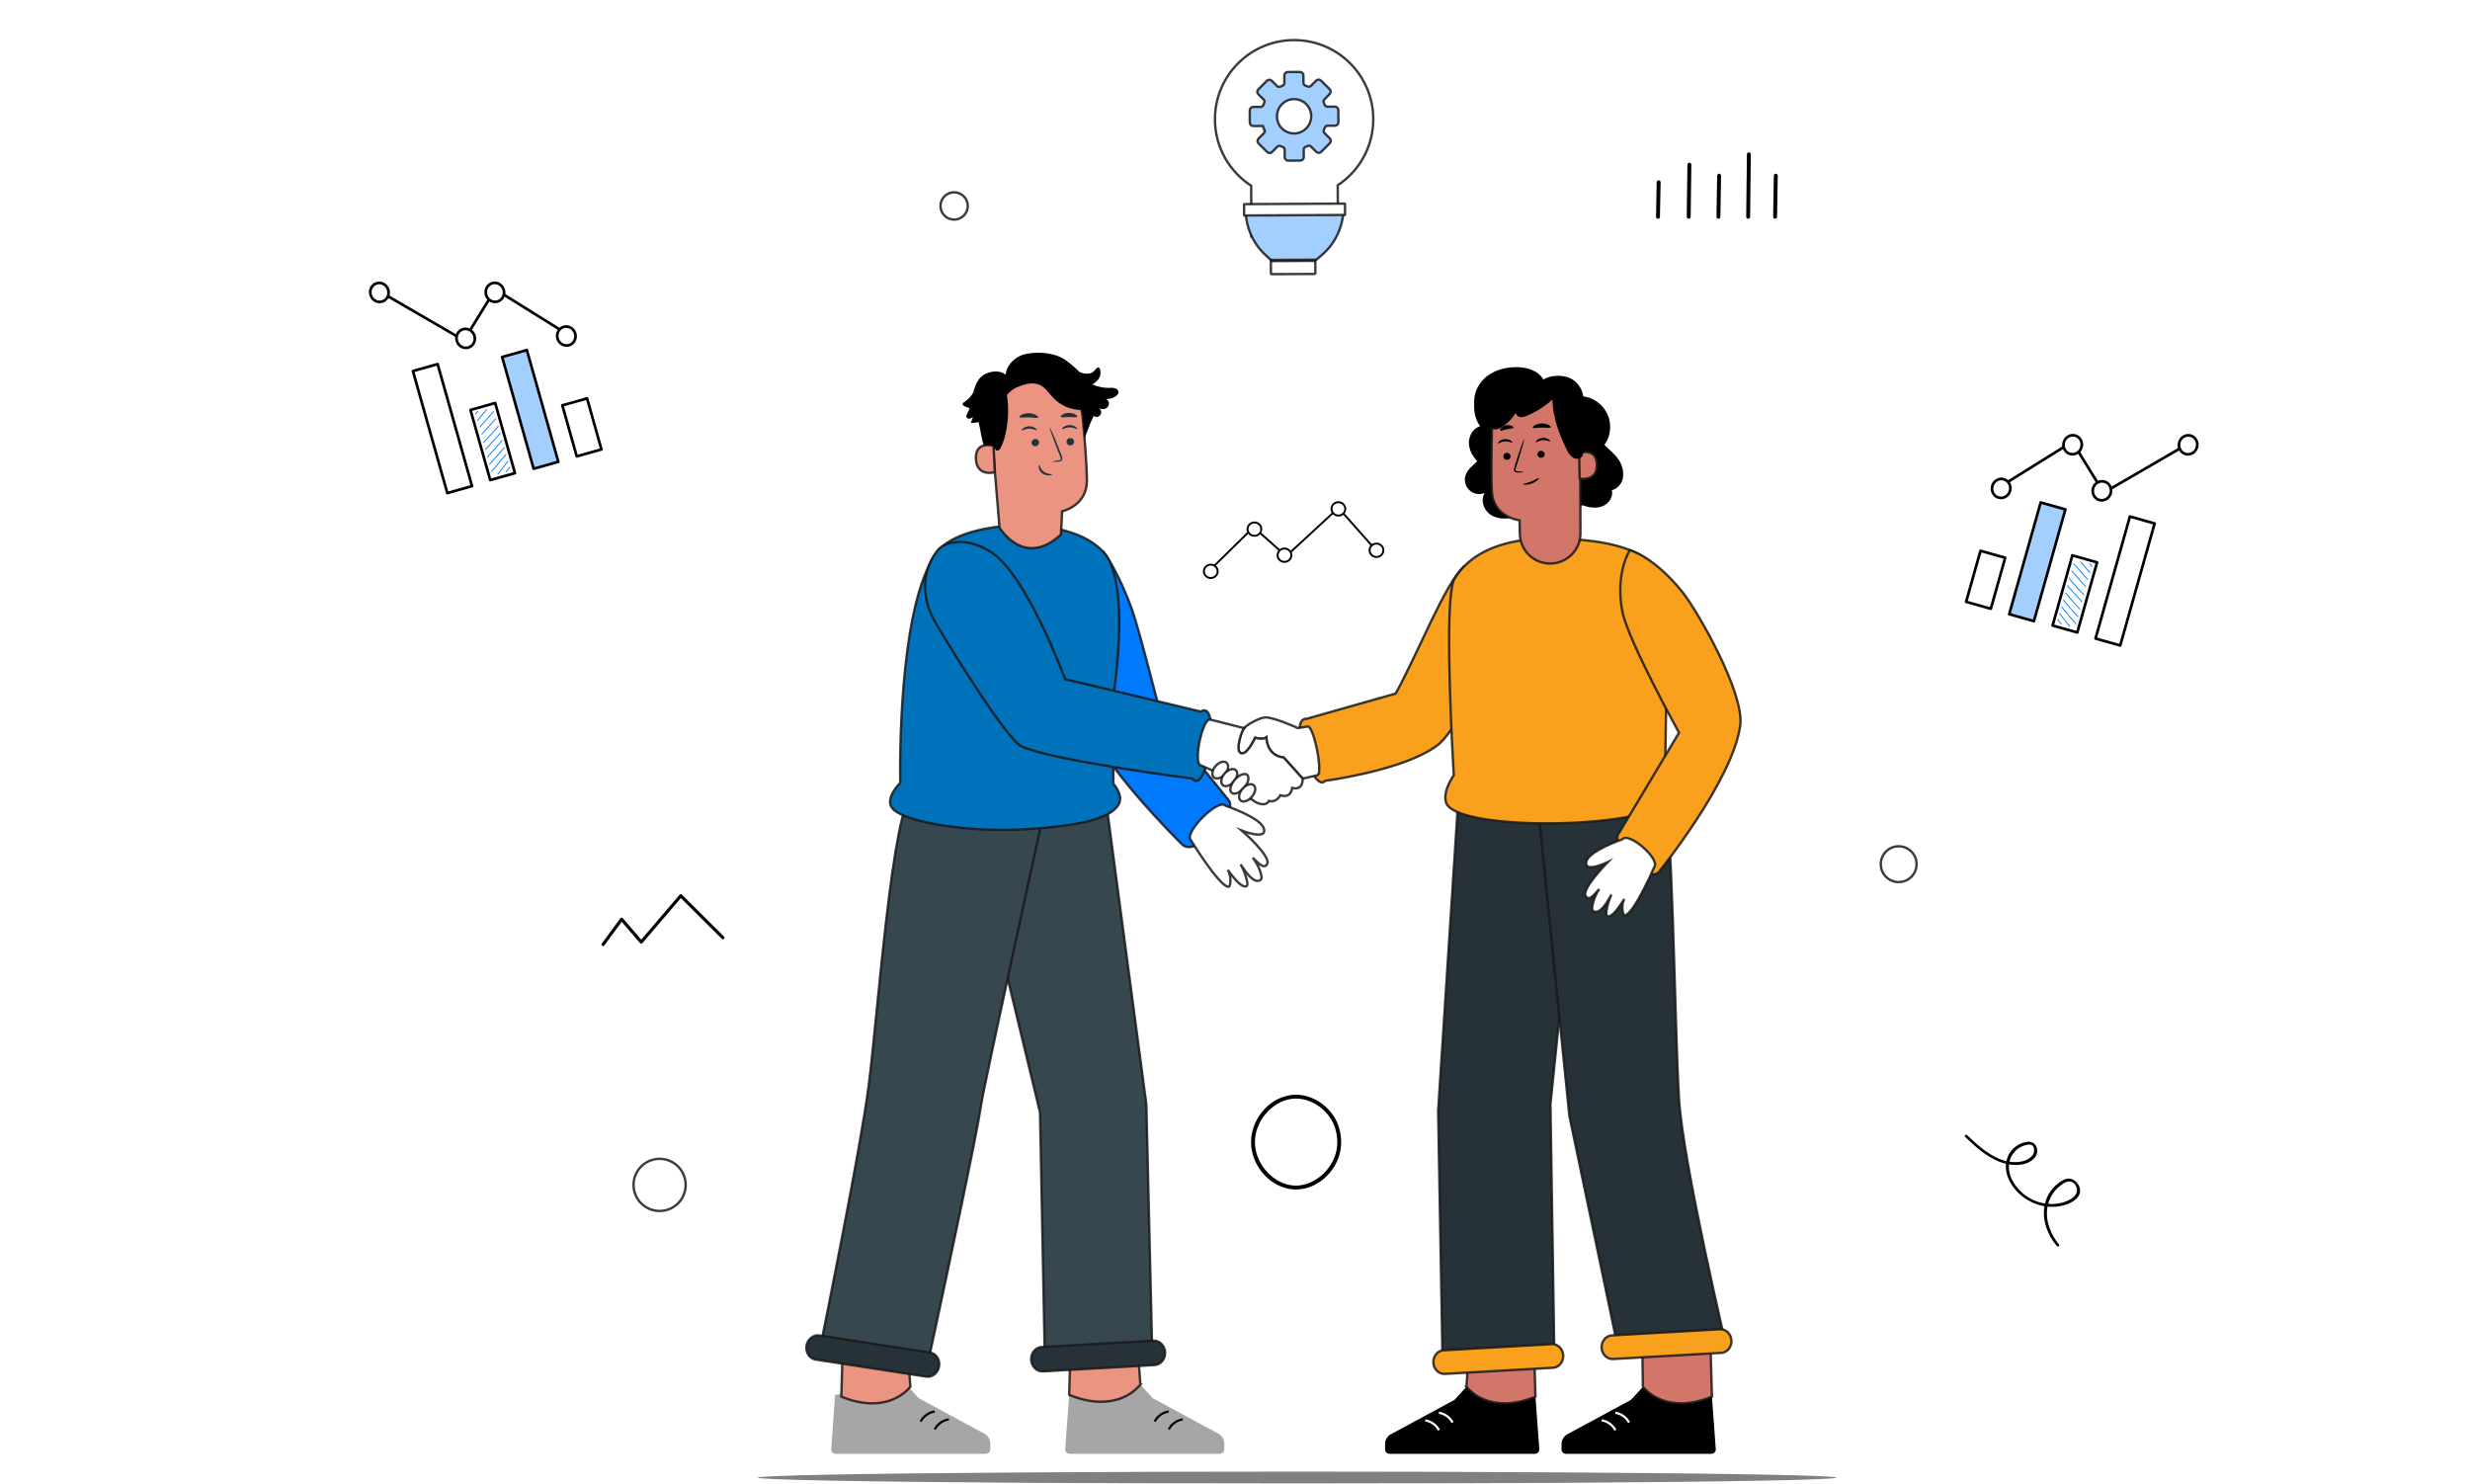 <svg width="616" height="370" viewBox="0 0 616 370" fill="none" xmlns="http://www.w3.org/2000/svg">
<g clip-path="url(#clip0_9_17224)">
<path d="M421.149 54.551H421.143C420.874 54.548 420.658 54.327 420.662 54.057L420.834 41.048C420.837 40.778 421.044 40.569 421.328 40.566C421.597 40.57 421.813 40.791 421.809 41.061L421.637 54.07C421.634 54.337 421.416 54.551 421.149 54.551Z" fill="black"/>
<path d="M428.564 54.551H428.555C428.286 54.547 428.072 54.324 428.076 54.056L428.248 43.794C428.253 43.525 428.488 43.318 428.744 43.315C429.014 43.319 429.227 43.541 429.223 43.81L429.05 54.072C429.046 54.339 428.828 54.551 428.563 54.551H428.564Z" fill="black"/>
<path d="M442.698 54.551H442.689C442.421 54.547 442.206 54.324 442.21 54.056L442.383 43.794C442.387 43.525 442.621 43.318 442.878 43.315C443.148 43.319 443.361 43.541 443.357 43.81L443.185 54.072C443.18 54.339 442.962 54.551 442.697 54.551H442.698Z" fill="black"/>
<path d="M435.982 54.551H435.976C435.707 54.548 435.491 54.328 435.494 54.058L435.666 38.482C435.669 38.215 435.887 38 436.154 38H436.159C436.428 38.003 436.645 38.223 436.642 38.493L436.469 54.069C436.466 54.336 436.248 54.551 435.982 54.551Z" fill="black"/>
<path d="M413.488 54.551H413.478C413.209 54.546 412.995 54.322 413 54.053L413.172 45.441C413.178 45.173 413.41 44.957 413.67 44.964C413.94 44.969 414.153 45.192 414.148 45.461L413.976 54.073C413.97 54.339 413.753 54.551 413.489 54.551H413.488Z" fill="black"/>
<path d="M323.026 273.487C317.488 273.604 312.518 278.918 312.485 284.758C312.452 290.598 317.362 295.975 322.898 296.161C328.434 296.348 333.658 291.311 333.978 285.481C334.066 283.885 333.828 282.27 333.291 280.775C331.66 276.239 327.076 273.402 323.025 273.488L323.026 273.487Z" fill="white"/>
<path d="M323.201 296.651C323.095 296.651 322.989 296.649 322.882 296.646C317.05 296.449 311.965 290.894 312 284.755C312.035 278.617 317.183 273.126 323.016 273.002C327.538 272.907 332.154 276.178 333.748 280.61C334.306 282.164 334.553 283.856 334.463 285.507C334.134 291.525 328.912 296.651 323.201 296.651ZM323.211 273.97C323.153 273.97 323.094 273.97 323.036 273.972C317.799 274.083 313.001 279.224 312.969 284.762C312.938 290.298 317.678 295.501 322.914 295.677C328.148 295.846 333.191 290.98 333.495 285.454C333.578 283.932 333.35 282.371 332.834 280.939C331.395 276.937 327.281 273.97 323.211 273.97Z" fill="black"/>
<path d="M150.393 235.94C150.312 235.94 150.23 235.915 150.16 235.863C149.986 235.734 149.948 235.488 150.077 235.314L154.714 229.017C154.786 228.92 154.896 228.862 155.017 228.857C155.138 228.855 155.252 228.904 155.33 228.994L159.917 234.339L169.479 223.138C169.551 223.055 169.653 223.005 169.762 223C169.873 222.995 169.978 223.037 170.056 223.114L180.564 233.56C180.718 233.713 180.719 233.962 180.567 234.116C180.414 234.27 180.165 234.271 180.011 234.117L169.803 223.97L160.218 235.199C160.143 235.287 160.035 235.337 159.92 235.337C159.805 235.337 159.697 235.287 159.622 235.2L155.058 229.882L150.714 235.781C150.637 235.885 150.518 235.941 150.397 235.941L150.393 235.94Z" fill="black"/>
<path d="M301.963 142.191C302.026 142.192 302.089 142.169 302.137 142.122L312.642 131.797L320.596 138.883C320.688 138.965 320.829 138.964 320.92 138.88L333.777 127.007L343.042 137.454C343.13 137.553 343.283 137.562 343.382 137.474C343.482 137.386 343.491 137.233 343.403 137.134L333.975 126.503C333.932 126.454 333.872 126.425 333.807 126.422C333.744 126.416 333.679 126.442 333.631 126.486L320.756 138.378L312.796 131.288C312.702 131.203 312.557 131.206 312.466 131.295L301.801 141.778C301.705 141.871 301.704 142.024 301.797 142.118C301.843 142.165 301.904 142.189 301.964 142.191H301.963Z" fill="black"/>
<path d="M300.241 142.444C300.258 141.524 301.042 140.793 301.99 140.811C302.939 140.83 303.693 141.59 303.676 142.511C303.658 143.431 302.875 144.162 301.926 144.144C300.978 144.125 300.224 143.365 300.241 142.444Z" fill="white"/>
<path d="M301.922 144.385C303.001 144.405 303.897 143.566 303.916 142.515C303.936 141.464 303.074 140.591 301.995 140.571C300.915 140.55 300.02 141.389 300 142.44C299.98 143.491 300.843 144.364 301.922 144.385ZM301.986 141.053C302.8 141.068 303.45 141.72 303.435 142.506C303.42 143.292 302.746 143.918 301.932 143.903C301.118 143.888 300.468 143.236 300.483 142.45C300.498 141.664 301.172 141.038 301.986 141.053Z" fill="black"/>
<path d="M311.126 131.928C311.143 131.008 311.927 130.277 312.875 130.295C313.823 130.313 314.578 131.074 314.56 131.994C314.543 132.915 313.759 133.646 312.811 133.628C311.863 133.609 311.108 132.849 311.126 131.928Z" fill="white"/>
<path d="M312.806 133.868C313.885 133.889 314.78 133.05 314.8 131.999C314.821 130.947 313.958 130.075 312.878 130.054C311.799 130.034 310.904 130.873 310.884 131.924C310.864 132.975 311.726 133.848 312.806 133.868ZM312.87 130.537C313.684 130.552 314.334 131.204 314.319 131.99C314.304 132.776 313.629 133.402 312.815 133.387C312.002 133.372 311.351 132.719 311.366 131.934C311.382 131.148 312.056 130.521 312.87 130.537Z" fill="black"/>
<path d="M318.62 138.427C318.638 137.507 319.421 136.775 320.37 136.793C321.318 136.812 322.072 137.573 322.055 138.493C322.038 139.413 321.254 140.145 320.306 140.126C319.357 140.108 318.603 139.347 318.62 138.427Z" fill="white"/>
<path d="M320.3 140.367C321.38 140.387 322.275 139.549 322.295 138.497C322.315 137.446 321.453 136.573 320.373 136.553C319.294 136.532 318.398 137.371 318.379 138.422C318.358 139.474 319.221 140.346 320.3 140.367ZM320.364 137.035C321.178 137.05 321.829 137.703 321.813 138.489C321.798 139.274 321.124 139.901 320.31 139.886C319.496 139.87 318.846 139.218 318.861 138.432C318.876 137.646 319.55 137.02 320.364 137.035Z" fill="black"/>
<path d="M332.073 126.874C332.09 125.954 332.874 125.223 333.822 125.241C334.77 125.259 335.525 126.02 335.507 126.94C335.49 127.861 334.706 128.592 333.758 128.574C332.81 128.555 332.055 127.795 332.073 126.874Z" fill="white"/>
<path d="M333.753 128.814C334.832 128.835 335.727 127.996 335.747 126.945C335.768 125.893 334.905 125.021 333.825 125C332.746 124.98 331.851 125.819 331.831 126.87C331.811 127.921 332.673 128.794 333.753 128.814ZM333.817 125.483C334.631 125.498 335.281 126.15 335.266 126.936C335.251 127.722 334.576 128.348 333.762 128.333C332.949 128.318 332.298 127.665 332.313 126.88C332.329 126.094 333.003 125.467 333.817 125.483Z" fill="black"/>
<path d="M341.57 137.201C341.588 136.281 342.371 135.549 343.32 135.567C344.268 135.586 345.022 136.347 345.005 137.267C344.988 138.187 344.204 138.919 343.256 138.9C342.307 138.882 341.553 138.121 341.57 137.201Z" fill="white"/>
<path d="M343.25 139.141C344.33 139.162 345.225 138.323 345.245 137.272C345.264 136.22 344.402 135.348 343.323 135.327C342.243 135.307 341.348 136.145 341.329 137.197C341.308 138.248 342.171 139.121 343.25 139.141ZM343.315 135.809C344.129 135.825 344.78 136.477 344.764 137.263C344.749 138.049 344.075 138.675 343.261 138.66C342.447 138.645 341.797 137.992 341.812 137.207C341.827 136.421 342.501 135.794 343.315 135.809Z" fill="black"/>
<path d="M164.501 302.002C168.091 302.002 171.002 299.091 171.002 295.501C171.002 291.91 168.091 289 164.501 289C160.91 289 158 291.91 158 295.501C158 299.091 160.91 302.002 164.501 302.002Z" fill="white" stroke="#191919" stroke-opacity="0.85" stroke-width="0.6" stroke-miterlimit="10"/>
<path d="M473.566 219.98C476.032 219.952 478.008 217.931 477.98 215.465C477.952 212.999 475.931 211.023 473.465 211.051C470.999 211.079 469.023 213.1 469.051 215.566C469.079 218.032 471.1 220.008 473.566 219.98Z" fill="white" stroke="#191919" stroke-opacity="0.85" stroke-width="0.6" stroke-miterlimit="10"/>
<path d="M241.267 52.144C241.699 50.315 240.566 48.482 238.736 48.05C236.907 47.618 235.074 48.751 234.642 50.58C234.211 52.41 235.344 54.243 237.173 54.674C239.002 55.106 240.835 53.973 241.267 52.144Z" fill="white" stroke="#191919" stroke-opacity="0.85" stroke-width="0.6" stroke-miterlimit="10"/>
<path d="M376.815 153.865C376.815 153.865 373.672 160.959 369.764 168.54C366.084 175.665 361.731 183.221 358.662 185.722C358.089 186.189 357.351 186.684 356.475 187.193C347.455 192.486 330.496 194.725 330.496 194.725C327.601 198.135 320.987 178.878 325.866 179.261L348.081 172.958C354.028 162.095 360.33 145.652 365.066 141.335L376.815 153.865Z" fill="#F9A11C" stroke="#191919" stroke-opacity="0.85" stroke-width="0.6" stroke-miterlimit="10"/>
<path d="M303.508 357.355L287.463 348.683L284.403 345.34L266.643 347.853L265.666 361.195C265.52 361.91 266.061 362.567 266.776 362.567H304.194C304.823 362.567 305.333 362.058 305.333 361.428V360.07C305.333 358.872 304.618 357.807 303.508 357.355Z" fill="#A6A6A6"/>
<path d="M284.403 345.339L283.566 333.706L267.103 331.833L266.644 347.852C273.736 350.841 280.428 349.93 284.404 345.339H284.403Z" fill="#EB9481" stroke="#191919" stroke-opacity="0.85" stroke-width="0.6" stroke-miterlimit="10"/>
<path d="M288.206 354.647L287.721 354.387C289.007 351.985 291.355 351.746 291.455 351.737L291.504 352.285C291.417 352.293 289.349 352.514 288.206 354.646V354.647Z" fill="black"/>
<path d="M291.721 356.606L291.236 356.346C292.522 353.945 294.869 353.706 294.968 353.696L295.019 354.244C294.932 354.252 292.864 354.473 291.722 356.605L291.721 356.606Z" fill="black"/>
<path d="M287.32 335.766L278.25 336.582L260.561 338.181L259.374 277.408L243.967 213.594L260.479 194.442L275.884 200.161L285.89 275.424L287.145 328.383L287.32 335.766Z" fill="#37474F" stroke="#191919" stroke-opacity="0.85" stroke-width="0.6" stroke-miterlimit="10"/>
<path d="M290.563 337.233C290.61 338.071 290.336 338.84 289.865 339.417C289.394 339.994 288.727 340.38 287.96 340.424L260.112 342.006C258.579 342.093 257.26 340.805 257.165 339.131C257.117 338.293 257.391 337.523 257.863 336.947C258.333 336.369 259.001 335.983 259.767 335.94L287.616 334.357C289.148 334.271 290.467 335.557 290.563 337.233Z" fill="#263238" stroke="#191919" stroke-opacity="0.85" stroke-width="0.6" stroke-miterlimit="10"/>
<path d="M347.192 357.513L362.747 349.106L365.714 345.864L382.932 348.302L383.879 361.236C384.021 361.93 383.496 362.567 382.803 362.567H346.528C345.919 362.567 345.423 362.073 345.423 361.463V360.147C345.423 358.986 346.117 357.953 347.192 357.514V357.513Z" fill="black"/>
<path d="M365.714 345.864L366.526 334.587L382.486 332.772L382.931 348.302C376.056 351.2 369.568 350.316 365.713 345.864H365.714Z" fill="#D3766A" stroke="#191919" stroke-opacity="0.85" stroke-width="0.6" stroke-miterlimit="10"/>
<path d="M362.019 354.893C360.909 352.819 358.85 352.609 358.829 352.607L358.879 352.058C358.976 352.067 361.256 352.3 362.505 354.632L362.019 354.893Z" fill="white"/>
<path d="M358.612 356.793C357.506 354.729 355.505 354.515 355.421 354.507L355.472 353.958C355.568 353.967 357.848 354.2 359.097 356.532L358.612 356.793Z" fill="white"/>
<path d="M245.149 357.355L229.104 348.683L226.045 345.34L208.284 347.853L207.308 361.195C207.161 361.91 207.702 362.567 208.418 362.567H245.835C246.464 362.567 246.975 362.058 246.975 361.428V360.07C246.975 358.872 246.259 357.807 245.149 357.355Z" fill="#A6A6A6"/>
<path d="M227.039 345.864L226.226 334.587L210.266 332.772L209.82 348.302C216.696 351.2 223.184 350.316 227.039 345.864Z" fill="#EB9481" stroke="#191919" stroke-opacity="0.85" stroke-width="0.6" stroke-miterlimit="10"/>
<path d="M229.848 354.647L229.362 354.387C230.649 351.985 232.997 351.746 233.096 351.737L233.146 352.285C233.058 352.293 230.99 352.514 229.848 354.646V354.647Z" fill="black"/>
<path d="M233.363 356.606L232.877 356.346C234.164 353.945 236.51 353.706 236.61 353.696L236.661 354.244C236.573 354.252 234.505 354.473 233.364 356.605L233.363 356.606Z" fill="black"/>
<path d="M391.204 357.513L406.759 349.106L409.726 345.864L426.944 348.302L427.89 361.236C428.032 361.93 427.508 362.567 426.815 362.567H390.54C389.93 362.567 389.435 362.073 389.435 361.463V360.147C389.435 358.986 390.129 357.953 391.204 357.514V357.513Z" fill="black"/>
<path d="M409.726 345.864L409.535 332.893L426.498 332.771L426.943 348.301C420.067 351.199 413.58 350.316 409.725 345.863L409.726 345.864Z" fill="#D3766A" stroke="#191919" stroke-opacity="0.85" stroke-width="0.6" stroke-miterlimit="10"/>
<path d="M406.031 354.893C404.921 352.819 402.862 352.609 402.841 352.607L402.891 352.058C402.988 352.067 405.268 352.3 406.516 354.632L406.031 354.893Z" fill="white"/>
<path d="M402.623 356.793C401.518 354.729 399.518 354.515 399.434 354.507L399.485 353.958C399.581 353.967 401.86 354.2 403.11 356.532L402.624 356.793H402.623Z" fill="white"/>
<path d="M386.67 275.393L387.669 339.818H359.772L359.73 337.539L359.651 332.894L358.662 277.007L363.563 201.236L384.435 193.351L393.44 209.285L386.67 275.393Z" fill="#263238" stroke="#191919" stroke-opacity="0.85" stroke-width="0.6" stroke-miterlimit="10"/>
<path d="M430.648 336.34L403.708 337.109L403.225 334.805L401.86 328.279L391.391 278.302L382.932 194.897C382.932 194.897 412.952 188.94 414.571 193.915C417.205 202.007 417.597 255.642 418.74 274.146C419.732 290.143 430.649 336.341 430.649 336.341L430.648 336.34Z" fill="#263238" stroke="#191919" stroke-opacity="0.85" stroke-width="0.6" stroke-miterlimit="10"/>
<path d="M416.987 198.974C413.769 206.758 362.932 207.724 360.622 200.106C359.741 197.186 362.565 193.352 362.565 193.352C362.565 193.352 362.47 191.807 362.337 189.269C361.742 178.216 360.377 148.275 362.719 144.388C369.249 133.525 385.274 134.417 385.274 134.417C385.274 134.417 403.628 133.494 410.791 139.727C413.749 142.307 414.921 151.413 415.336 161.316V161.321C415.543 166.307 415.564 171.488 415.516 176.144C415.469 181.188 415.352 185.617 415.326 188.495C415.309 190.449 415.337 191.685 415.458 191.935C416.265 193.548 417.768 197.085 416.987 198.975V198.974Z" fill="#F9A11C" stroke="#191919" stroke-opacity="0.85" stroke-width="0.6" stroke-miterlimit="10"/>
<path d="M260.929 199.739C260.929 199.739 245.414 270.54 244.686 275.508C243.536 283.313 236.531 316.156 233.261 331.342C232.719 333.855 232.28 335.888 231.991 337.24C231.727 338.435 231.585 339.102 231.585 339.102L204.8 334.907C204.8 334.907 214.657 286.429 216.657 270.661C219.017 252.036 222.61 200.846 227.615 198.255C238.092 192.817 260.93 199.739 260.93 199.739H260.929Z" fill="#37474F" stroke="#191919" stroke-opacity="0.85" stroke-width="0.6" stroke-miterlimit="10"/>
<path d="M234.199 340.733C234.071 341.562 233.641 342.257 233.061 342.724C232.48 343.191 231.747 343.429 230.988 343.312L203.421 339.056C201.904 338.821 200.883 337.288 201.139 335.629C201.267 334.799 201.696 334.105 202.277 333.638C202.858 333.17 203.59 332.933 204.349 333.05L231.916 337.306C233.433 337.54 234.454 339.074 234.199 340.733Z" fill="#263238" stroke="#191919" stroke-opacity="0.85" stroke-width="0.6" stroke-miterlimit="10"/>
<path d="M389.853 338.006C389.899 338.819 389.633 339.564 389.176 340.124C388.72 340.685 388.073 341.059 387.331 341.1L360.331 342.633C358.846 342.718 357.567 341.469 357.474 339.846C357.428 339.034 357.695 338.288 358.151 337.728C358.607 337.168 359.254 336.794 359.997 336.751L386.996 335.218C388.482 335.133 389.76 336.382 389.853 338.005V338.006Z" fill="#F9A11C" stroke="#191919" stroke-opacity="0.85" stroke-width="0.6" stroke-miterlimit="10"/>
<path d="M431.807 334.294C431.854 335.107 431.587 335.852 431.131 336.412C430.675 336.973 430.028 337.346 429.285 337.389L402.286 338.922C400.8 339.007 399.521 337.758 399.429 336.135C399.383 335.323 399.649 334.577 400.106 334.017C400.562 333.457 401.209 333.083 401.951 333.04L428.95 331.507C430.436 331.422 431.715 332.671 431.807 334.294Z" fill="#F9A11C" stroke="#191919" stroke-opacity="0.85" stroke-width="0.6" stroke-miterlimit="10"/>
<path d="M294.829 210.61C294.829 210.61 291.784 207.62 287.901 203.375C287.167 202.576 286.406 201.732 285.623 200.857C280.376 194.942 274.434 187.548 272.314 182.258C271.69 180.703 271.202 179.06 270.841 177.363C267.144 160.358 275.25 137.728 275.25 137.728C275.25 137.728 278.745 142.109 282.354 152.137C284.123 157.05 289.621 178.802 289.621 178.802L306.165 199.241C309.599 202.663 298.263 214.033 294.829 210.61Z" fill="#007AFD" stroke="#191919" stroke-opacity="0.85" stroke-width="0.6" stroke-miterlimit="10"/>
<path d="M278.864 200.834C276.799 203.928 270.167 205.927 255.955 206.798C241.908 207.663 226.223 205.188 222.767 201.826C220.243 199.366 224.515 195.237 224.515 195.237C224.504 194.629 224.498 193.972 224.493 193.26C224.405 178.655 225.725 143.078 235.868 135.619C243.836 129.764 266.991 128.516 275.249 137.727C280.912 144.042 278.968 163.703 278.042 170.828C277.829 172.466 277.67 173.44 277.67 173.44V195.472C277.67 195.472 280.452 198.452 278.864 200.834Z" fill="#0072BC" stroke="#191919" stroke-opacity="0.85" stroke-width="0.6" stroke-miterlimit="10"/>
<path d="M233.969 137.11C230.477 141.228 229.146 148.067 233.195 155.093C236.308 160.495 250.914 184.269 254.742 186.112C262.111 189.661 297.333 194.163 297.333 194.163C301.128 198.798 304.605 174.11 299.456 177.458L265.643 169.374C265.643 169.374 256.12 143.6 247.367 137.825C241.098 133.689 235.655 135.122 233.969 137.11Z" fill="#0072BC" stroke="#191919" stroke-opacity="0.85" stroke-width="0.6" stroke-miterlimit="10"/>
<path d="M406.485 137.203C406.485 137.203 412.495 138.765 419.662 147.749C423.29 152.296 435.144 172.884 433.998 180.99C432.045 194.794 413.737 217.419 413.737 217.419C410.819 220.668 400.96 210.823 403.877 207.576L418.737 182.728C418.737 182.728 405.962 159.639 404.594 152.465C402.746 142.781 406.484 137.204 406.484 137.204L406.485 137.203Z" fill="#F9A11C" stroke="#191919" stroke-opacity="0.85" stroke-width="0.6" stroke-miterlimit="10"/>
<path d="M395.493 223.551C396.466 224.86 397.721 222.874 398.847 221.728C397.692 223.279 396.602 226.665 397.272 227.161C399.061 228.483 401.176 224.281 401.894 223.132C401.228 224.267 400.121 228.152 400.833 228.452C402.152 229.008 404.127 225.626 405.107 224.191C404.284 225.471 404.588 228.394 405.252 228.283C407.518 227.902 412.57 216.22 412.57 216.22C414.103 214.242 406.144 207.331 404.61 209.309C404.61 209.309 395.988 212.248 395.583 215.029C395.177 217.81 400.948 215.01 400.948 215.01C400.948 215.01 394.211 221.827 395.491 223.551H395.493Z" fill="white" stroke="#191919" stroke-opacity="0.85" stroke-width="0.6" stroke-miterlimit="10"/>
<path d="M316.004 215.521C315.106 216.944 313.66 214.999 312.411 213.907C313.721 215.411 315.107 218.809 314.455 219.371C312.719 220.871 310.216 216.715 309.387 215.589C310.16 216.704 311.604 220.614 310.894 220.978C309.58 221.652 307.285 218.329 306.164 216.93C307.111 218.181 307.027 221.212 306.335 221.149C303.975 220.934 296.974 209.497 296.974 209.497C295.243 207.582 303.869 199.005 305.6 200.921C305.6 200.921 314.609 203.932 315.242 206.762C315.876 209.591 309.723 207.162 309.723 207.162C309.723 207.162 317.184 213.648 316.003 215.52L316.004 215.521Z" fill="white" stroke="#191919" stroke-opacity="0.85" stroke-width="0.6" stroke-miterlimit="10"/>
<path d="M328.508 193.351L324.868 194.178L320.137 188.923C315.826 188.491 315.817 183.938 315.817 183.938C314.952 184.554 313.032 184.002 313.032 184.002C313.032 184.002 311.002 188.453 309.485 187.836C307.967 187.218 309.592 182.405 310.256 181.593C310.919 180.78 314.076 178.961 315.561 178.913C317.7 178.842 323.697 181.578 323.697 181.578L326.105 181.184C327.655 180.879 330.057 193.046 328.507 193.352L328.508 193.351Z" fill="white" stroke="#191919" stroke-opacity="0.85" stroke-width="0.6" stroke-miterlimit="10"/>
<path d="M322.259 196.499C322.259 196.499 322.036 199.233 319.3 198.323C319.3 198.323 318.348 200.277 316.458 199.743C316.458 199.743 316.015 200.99 314.001 200.417C311.989 199.843 303.848 192.817 303.848 192.817L299.388 190.83C297.507 190.193 299.974 178.823 301.856 179.46L310.257 181.593C309.593 182.406 307.968 187.218 309.486 187.836C311.004 188.453 313.033 184.002 313.033 184.002C313.033 184.002 314.953 184.554 315.818 183.938C315.818 183.938 315.829 188.49 320.138 188.923L324.869 194.178C324.869 194.178 325.098 197.232 322.259 196.499Z" fill="white" stroke="#191919" stroke-opacity="0.85" stroke-width="0.6" stroke-miterlimit="10"/>
<path d="M305.486 193.064C304.613 194.074 303.383 194.443 302.738 193.885C302.093 193.328 302.278 192.058 303.151 191.048C304.024 190.038 305.254 189.669 305.899 190.226C306.544 190.784 306.359 192.054 305.486 193.064Z" fill="white" stroke="#191919" stroke-opacity="0.85" stroke-width="0.6" stroke-miterlimit="10"/>
<path d="M307.74 194.933C306.847 195.968 305.6 196.355 304.955 195.799C304.31 195.242 304.511 193.953 305.405 192.917C306.299 191.882 307.546 191.496 308.191 192.052C308.836 192.609 308.634 193.898 307.74 194.933Z" fill="white" stroke="#191919" stroke-opacity="0.85" stroke-width="0.6" stroke-miterlimit="10"/>
<path d="M310.266 196.489C309.202 197.721 307.816 198.27 307.171 197.712C306.526 197.155 306.867 195.705 307.931 194.472C308.995 193.24 310.381 192.691 311.026 193.248C311.671 193.805 311.331 195.255 310.266 196.489Z" fill="white" stroke="#191919" stroke-opacity="0.85" stroke-width="0.6" stroke-miterlimit="10"/>
<path d="M312.199 198.732C311.292 199.784 310.033 200.184 309.388 199.628C308.744 199.07 308.957 197.768 309.864 196.716C310.771 195.665 312.03 195.265 312.675 195.821C313.32 196.378 313.106 197.681 312.199 198.732Z" fill="white" stroke="#191919" stroke-opacity="0.85" stroke-width="0.6" stroke-miterlimit="10"/>
<path d="M264.587 133.302L264.889 127.52C266.416 127.115 271.052 125.42 271.078 119.842C271.073 116.632 270.579 110.012 270.012 104.029C269.438 97.603 264.025 92.694 257.574 92.748L256.917 92.781C249.998 93.25 246.532 99.386 247.192 106.288L249.267 131.583C249.267 131.583 255.396 141.849 264.587 133.303V133.302Z" fill="#EB9481" stroke="#191919" stroke-opacity="0.85" stroke-width="0.6" stroke-miterlimit="10"/>
<path d="M267.87 110.116C267.878 110.63 267.477 111.058 266.962 111.084C266.463 111.128 266.022 110.758 265.978 110.259C265.977 110.243 265.976 110.227 265.975 110.212C265.963 109.698 266.362 109.269 266.876 109.243C267.38 109.2 267.823 109.571 267.866 110.075C267.867 110.088 267.869 110.103 267.869 110.116H267.87Z" fill="#263238"/>
<path d="M268.626 106.979C268.513 107.104 267.788 106.58 266.761 106.592C265.733 106.605 264.994 107.123 264.883 106.998C264.771 106.872 264.948 106.717 265.272 106.477C265.711 106.164 266.237 105.997 266.777 105.999C267.308 105.99 267.827 106.153 268.258 106.464C268.579 106.699 268.684 106.924 268.626 106.979Z" fill="#263238"/>
<path d="M259.145 110.321C259.153 110.836 258.752 111.264 258.238 111.29C257.741 111.336 257.301 110.973 257.255 110.477C257.255 110.466 257.252 110.454 257.252 110.443C257.237 109.928 257.638 109.497 258.153 109.474C258.657 109.431 259.1 109.803 259.144 110.307C259.144 110.311 259.144 110.316 259.145 110.321Z" fill="#263238"/>
<path d="M258.576 107.291C258.457 107.416 257.732 106.892 256.711 106.904C255.69 106.916 254.944 107.435 254.832 107.31C254.721 107.184 254.891 107.03 255.215 106.789C255.656 106.479 256.182 106.313 256.72 106.311C257.254 106.301 257.776 106.464 258.207 106.776C258.563 107.029 258.668 107.287 258.576 107.291Z" fill="#263238"/>
<path d="M262.349 115.129C262.887 114.961 263.444 114.856 264.007 114.814C264.27 114.801 264.517 114.735 264.554 114.555C264.576 114.284 264.514 114.013 264.376 113.78C264.12 113.134 263.863 112.488 263.584 111.803C262.485 108.978 261.689 106.658 261.798 106.62C261.909 106.581 262.899 108.826 263.997 111.644L264.757 113.636C264.922 113.951 264.973 114.314 264.901 114.663C264.825 114.851 264.667 114.992 264.472 115.048C264.327 115.088 264.177 115.112 264.027 115.116C263.47 115.194 262.906 115.199 262.348 115.129H262.349Z" fill="#263238"/>
<path d="M258.909 104.11C258.77 104.368 257.775 104.108 256.568 104.091C255.36 104.073 254.355 104.275 254.23 104.005C254.177 103.876 254.376 103.642 254.8 103.422C255.361 103.161 255.976 103.034 256.594 103.055C257.211 103.06 257.818 103.215 258.363 103.506C258.777 103.735 258.967 103.976 258.909 104.11Z" fill="#263238"/>
<path d="M268.646 103.973C268.44 104.207 267.605 103.986 266.604 104.004C265.602 104.021 264.755 104.204 264.559 103.963C264.467 103.849 264.593 103.612 264.957 103.382C265.462 103.099 266.033 102.954 266.61 102.962C267.187 102.952 267.756 103.101 268.253 103.392C268.614 103.617 268.738 103.855 268.646 103.972V103.973Z" fill="#263238"/>
<path d="M247.771 111.181C247.656 111.135 243.189 109.871 243.374 114.424C243.558 118.976 248.09 117.843 248.096 117.711C248.103 117.579 247.771 111.181 247.771 111.181Z" fill="#EB9481" stroke="#191919" stroke-opacity="0.85" stroke-width="0.6" stroke-miterlimit="10"/>
<path d="M259.178 115.923C259.33 115.915 259.389 116.954 260.327 117.644C261.266 118.334 262.364 118.16 262.378 118.305C262.392 118.45 262.145 118.521 261.672 118.559C261.061 118.602 260.454 118.428 259.96 118.066C259.485 117.719 259.165 117.201 259.069 116.621C259.027 116.188 259.106 115.927 259.178 115.923Z" fill="#263238"/>
<path d="M278.888 97.579C278.799 97.307 278.607 97.081 278.354 96.947C277.813 96.726 277.222 96.654 276.643 96.737C275.193 96.764 273.756 96.463 272.439 95.856C272.881 95.618 273.281 95.311 273.626 94.945C274.379 94.197 274.653 93.09 274.337 92.074C274.286 91.885 274.149 91.73 273.966 91.658C273.665 91.575 273.417 91.877 273.218 92.118C272.714 92.865 271.842 93.275 270.945 93.189C270.336 93.173 269.738 93.022 269.196 92.743L269.14 92.68L268.446 92.004C266.67 90.374 265.149 89.258 263.611 88.709C260.934 87.847 258.072 87.735 255.335 88.384C253.05 89.08 251.04 91.042 250.811 93.426C249.473 92.38 247.526 92.466 245.966 93.164L245.927 93.166C244.188 93.861 243.263 95.759 242.815 97.582C242.787 97.676 242.773 97.782 242.744 97.876C242.181 98.862 241.383 99.695 240.422 100.302C240.256 100.409 240.064 100.537 240.054 100.735C240.045 100.934 240.21 101.083 240.374 101.194C240.811 101.474 241.304 101.657 241.819 101.727C241.679 102.162 241.502 102.583 241.29 102.986C241.104 103.332 240.88 103.745 241.069 104.085C241.242 104.344 241.559 104.468 241.862 104.394C242.155 104.316 242.429 104.18 242.665 103.991C242.485 104.468 242.305 104.952 242.132 105.429C242.775 105.511 243.428 105.441 244.04 105.227C244.48 106.885 244.881 109.99 245.359 111.092C246.57 111.071 246.853 110.924 247.475 111.103C248.272 111.333 248.027 112.743 249.033 112.303C249.549 112.079 250.238 110.072 250.429 109.536C251.448 105.948 251.683 102.184 251.121 98.498C251.821 97.69 252.672 97.024 253.626 96.539L253.544 96.609C255.377 95.857 257.459 95.171 259.26 95.976C260.648 96.565 261.511 97.991 262.583 99.104C264.412 101.124 267.018 102.266 269.742 102.242C270.082 104.241 270.285 107.487 270.461 109.391L271.909 105.58C272.026 105.361 272.131 105.136 272.224 104.905L272.26 104.836C272.4 104.463 272.563 104.098 272.746 103.744C273.259 104.138 273.995 104.041 274.389 103.527C274.709 103.11 274.712 102.531 274.396 102.111C274.228 101.899 274.03 101.714 273.808 101.56C274.291 101.995 274.968 102.143 275.587 101.951C276.21 101.735 276.608 101.128 276.561 100.472C276.492 100.038 276.197 99.673 275.787 99.516C276.614 99.547 277.432 99.332 278.136 98.896C278.622 98.621 279.068 98.163 278.887 97.579H278.888Z" fill="black"/>
<path d="M365.45 118.728C366.093 116.342 368.933 115.225 370.041 113.025L400.134 110.975C401.232 112.036 402.851 113.351 403.677 114.643C404.553 115.912 404.944 117.454 404.78 118.987C404.585 120.541 403.483 121.83 401.977 122.263C402.422 123.904 401.202 125.656 399.606 126.266C398.008 126.876 396.226 126.565 394.62 125.993C392.691 127.199 390.701 128.427 388.459 128.807C386.218 129.188 383.642 128.605 382.332 126.748C380.684 127.793 378.889 128.588 377.008 129.11C375.111 129.535 372.97 129.347 371.437 128.146C369.905 126.945 369.221 124.583 370.272 122.945C368.448 123.704 366.354 122.84 365.596 121.016C365.291 120.282 365.238 119.468 365.447 118.702L365.45 118.727V118.728Z" fill="black"/>
<path d="M369.127 106.324C367.557 104.082 367.211 101.206 368.203 98.656L375.657 121.519C372.905 122.197 370.124 120.516 369.444 117.764C369.297 117.167 369.258 116.548 369.33 115.937C367.864 114.625 366.585 112.935 366.354 110.976C366.123 109.018 367.22 106.82 369.127 106.324Z" fill="black"/>
<path d="M368.342 103.103C366.893 100.344 367.8 96.735 370.012 94.546C372.223 92.355 375.479 91.463 378.594 91.566C381.044 91.652 383.734 92.504 384.898 94.662C386.534 93.531 389.679 93.451 391.491 94.266C393.327 95.12 394.598 96.855 394.86 98.862C399.078 99.413 402.05 103.279 401.499 107.496C401.336 108.751 400.864 109.947 400.128 110.976C402.64 113.205 402.403 118.223 400.665 121.082C398.927 123.941 396.125 124.836 392.935 125.871C388.567 127.29 383.681 127.524 379.447 125.735C373.196 123.097 369.47 116.618 370.332 109.888C370.547 108.903 370.596 107.889 370.476 106.888C370.181 105.487 369.023 104.403 368.341 103.102L368.342 103.103Z" fill="black"/>
<path d="M386.772 140.539C390.89 140.443 394.174 137.067 394.154 132.949L394.076 108.168C394.268 101.507 390.553 95.847 383.894 95.84L383.263 95.882C377.074 96.254 372.207 101.314 372.077 107.513C371.935 113.263 371.86 119.639 372.081 122.744C372.528 129.121 378.967 129.746 378.967 129.746C378.967 129.746 379.006 131.223 379.034 133.104C379.099 137.276 382.536 140.607 386.709 140.541C386.73 140.541 386.751 140.541 386.772 140.54V140.539Z" fill="#D3766A" stroke="#191919" stroke-opacity="0.85" stroke-width="0.6" stroke-miterlimit="10"/>
<path d="M374.913 113.817C374.934 114.312 375.348 114.699 375.843 114.686C376.33 114.694 376.731 114.306 376.74 113.819C376.74 113.816 376.74 113.813 376.74 113.809C376.716 113.316 376.304 112.93 375.81 112.94C375.326 112.929 374.925 113.311 374.914 113.794C374.914 113.802 374.914 113.808 374.914 113.816L374.913 113.817Z" fill="black"/>
<path d="M373.578 110.576C373.696 110.686 374.359 110.136 375.338 110.082C376.317 110.028 377.068 110.465 377.166 110.354C377.265 110.245 377.09 110.092 376.765 109.878C376.323 109.608 375.81 109.483 375.293 109.515C374.781 109.541 374.291 109.732 373.895 110.058C373.607 110.304 373.519 110.527 373.577 110.576H373.578Z" fill="black"/>
<path d="M383.413 113.313C383.446 113.798 383.854 114.171 384.339 114.164C384.823 114.176 385.224 113.793 385.234 113.31C385.234 113.302 385.234 113.296 385.234 113.288C385.211 112.795 384.799 112.409 384.305 112.419C383.821 112.409 383.421 112.793 383.411 113.276C383.411 113.289 383.411 113.301 383.411 113.314L383.413 113.313Z" fill="black"/>
<path d="M383.022 110.27C383.14 110.379 383.804 109.83 384.782 109.775C385.761 109.721 386.512 110.158 386.611 110.047C386.71 109.938 386.534 109.785 386.21 109.572C385.768 109.302 385.254 109.176 384.737 109.209C384.225 109.235 383.735 109.425 383.34 109.752C383.058 109.996 382.964 110.221 383.021 110.27H383.022Z" fill="black"/>
<path d="M380.118 117.744C379.59 117.611 379.048 117.546 378.504 117.548C378.254 117.534 378.013 117.5 377.962 117.328C377.925 117.072 377.97 116.809 378.088 116.578L378.717 114.628C379.583 111.858 380.204 109.585 380.097 109.549C379.99 109.514 379.183 111.733 378.312 114.508C378.099 115.176 377.872 115.846 377.715 116.468C377.573 116.779 377.545 117.13 377.638 117.46C377.722 117.632 377.882 117.757 378.069 117.797C378.211 117.827 378.357 117.84 378.502 117.835C379.043 117.871 379.586 117.841 380.118 117.744Z" fill="black"/>
<path d="M382.26 106.64C382.394 106.894 383.349 106.64 384.512 106.627C385.675 106.615 386.637 106.798 386.759 106.544C386.811 106.422 386.612 106.191 386.207 105.989C385.671 105.725 385.079 105.594 384.482 105.607C383.889 105.617 383.307 105.765 382.783 106.041C382.386 106.284 382.204 106.522 382.259 106.641L382.26 106.64Z" fill="black"/>
<path d="M374.171 107.383C374.382 107.568 375.004 107.21 375.801 107.042C376.598 106.874 377.302 106.904 377.416 106.639C377.461 106.517 377.311 106.317 376.978 106.168C376.065 105.818 375.031 106.052 374.361 106.763C374.124 107.021 374.071 107.264 374.172 107.383H374.171Z" fill="black"/>
<path d="M393.828 113.022C393.934 112.968 398.139 111.478 398.253 115.847C398.367 120.216 393.955 119.426 393.943 119.3C393.931 119.174 393.828 113.021 393.828 113.021V113.022Z" fill="#D3766A" stroke="#191919" stroke-opacity="0.85" stroke-width="0.6" stroke-miterlimit="10"/>
<path d="M383.836 119.183C383.731 119.071 382.977 119.66 381.91 120.07C380.844 120.481 379.897 120.577 379.894 120.736C379.892 120.895 380.925 121.036 382.103 120.564C383.281 120.091 383.945 119.275 383.835 119.183H383.836Z" fill="black"/>
<path d="M370.99 103.767C371.431 101.522 372.806 99.57 374.771 98.398C376.674 97.189 379.392 95.536 381.633 95.282C384.048 95.073 386.48 95.379 388.767 96.182C391.374 97.161 393.432 99.863 394.647 102.371C395.862 104.879 395.133 107.926 395.071 110.711L394.756 113.411C394.574 114.336 393.303 114.662 392.466 114.245C391.669 113.733 391.059 112.98 390.724 112.095C388.784 108.205 387.243 104.001 387.152 99.654C385.304 101.31 383.198 102.652 380.92 103.632C380.396 103.902 379.813 104.033 379.226 104.015C378.626 103.977 378.126 103.542 378.006 102.953C377.229 104.249 376.198 105.373 374.972 106.256C374.207 106.808 373.25 107.273 372.36 106.977C371.759 106.746 371.293 106.259 371.088 105.649C370.897 105.04 370.863 104.393 370.99 103.767Z" fill="black"/>
<path d="M537.353 130.528L531.192 128.793L522.622 159.222L528.782 160.957L537.353 130.528Z" fill="white"/>
<path d="M522.52 159.563L528.68 161.298C528.859 161.348 529.044 161.244 529.094 161.066L537.666 130.638C537.716 130.459 537.612 130.273 537.434 130.224L531.274 128.488C531.095 128.439 530.909 128.541 530.86 128.72L522.288 159.149C522.238 159.327 522.342 159.513 522.52 159.563ZM528.539 160.56L523.026 159.007L531.416 129.225L536.929 130.779L528.539 160.56Z" fill="black"/>
<path d="M500.088 139.085L493.928 137.349L490.345 150.069L496.506 151.804L500.088 139.085Z" fill="white"/>
<path d="M490.244 150.408L496.405 152.143C496.584 152.193 496.769 152.09 496.819 151.911L500.402 139.192C500.452 139.013 500.348 138.828 500.17 138.778L494.01 137.043C493.831 136.993 493.645 137.097 493.596 137.275L490.012 149.994C489.963 150.172 490.067 150.358 490.244 150.408ZM496.264 151.405L490.751 149.852L494.152 137.779L499.665 139.332L496.264 151.405Z" fill="black"/>
<path d="M515.102 127.03L508.942 125.295L501.094 153.16L507.254 154.895L515.102 127.03Z" fill="#A3CFFF"/>
<path d="M500.992 153.497L507.152 155.232C507.331 155.282 507.516 155.178 507.566 155L515.416 127.137C515.466 126.958 515.362 126.772 515.184 126.722L509.024 124.987C508.845 124.937 508.66 125.04 508.61 125.219L500.76 153.083C500.71 153.262 500.814 153.447 500.992 153.497ZM507.011 154.494L501.498 152.941L509.166 125.724L514.679 127.277L507.011 154.494Z" fill="black"/>
<path d="M523.001 140.233L516.841 138.498L511.917 155.981L518.077 157.716L523.001 140.233Z" fill="white"/>
<path d="M511.815 156.32L517.975 158.055C518.154 158.105 518.339 158.001 518.389 157.823L523.314 140.34C523.364 140.161 523.26 139.976 523.082 139.926L516.922 138.191C516.743 138.141 516.557 138.244 516.508 138.422L511.583 155.906C511.533 156.084 511.637 156.27 511.815 156.32ZM517.834 157.317L512.321 155.764L517.064 138.928L522.577 140.481L517.834 157.317Z" fill="black"/>
<path d="M514.056 155.777C514.092 155.787 514.131 155.779 514.16 155.753C514.207 155.712 514.211 155.641 514.17 155.595C513.853 155.236 513.555 154.857 513.283 154.467C513.248 154.417 513.178 154.405 513.127 154.44C513.076 154.476 513.064 154.546 513.1 154.596C513.376 154.992 513.68 155.378 514.002 155.743C514.017 155.76 514.035 155.771 514.056 155.777Z" fill="#007AFD"/>
<path d="M516.098 156.314C516.13 156.324 516.167 156.317 516.196 156.295C516.245 156.257 516.254 156.186 516.217 156.138L513.753 152.95C513.715 152.901 513.645 152.892 513.596 152.929C513.547 152.967 513.539 153.038 513.576 153.087L516.039 156.274C516.054 156.294 516.075 156.307 516.098 156.313V156.314Z" fill="#007AFD"/>
<path d="M517.666 155.664C517.701 155.674 517.739 155.666 517.769 155.642C517.817 155.602 517.822 155.532 517.782 155.484L514.225 151.27C514.185 151.222 514.114 151.217 514.067 151.257C514.019 151.297 514.014 151.368 514.054 151.415L517.612 155.628C517.627 155.646 517.647 155.657 517.667 155.664H517.666Z" fill="#007AFD"/>
<path d="M518.224 153.896C518.261 153.907 518.302 153.898 518.333 153.869C518.377 153.826 518.378 153.756 518.336 153.711C517.067 152.394 515.842 151.016 514.694 149.615C514.655 149.568 514.585 149.56 514.537 149.6C514.489 149.639 514.482 149.71 514.522 149.757C515.673 151.163 516.903 152.546 518.176 153.867C518.19 153.882 518.207 153.892 518.225 153.898L518.224 153.896Z" fill="#007AFD"/>
<path d="M518.686 152.034C518.722 152.044 518.763 152.037 518.792 152.008C518.838 151.966 518.841 151.896 518.799 151.85C517.577 150.529 516.37 149.163 515.212 147.792C515.172 147.746 515.102 147.739 515.054 147.779C515.006 147.819 515.001 147.89 515.041 147.938C516.202 149.312 517.41 150.68 518.634 152.003C518.649 152.019 518.666 152.029 518.686 152.034Z" fill="#007AFD"/>
<path d="M519.183 150.171C519.219 150.181 519.259 150.173 519.289 150.146C519.334 150.105 519.337 150.034 519.296 149.988L515.646 145.979C515.605 145.934 515.533 145.93 515.488 145.971C515.442 146.013 515.439 146.084 515.48 146.13L519.13 150.139C519.144 150.155 519.163 150.166 519.182 150.171H519.183Z" fill="#007AFD"/>
<path d="M519.686 148.458C519.723 148.469 519.764 148.459 519.794 148.431C519.838 148.388 519.84 148.317 519.797 148.272C518.545 146.969 517.319 145.615 516.154 144.251C516.114 144.205 516.044 144.198 515.996 144.239C515.949 144.28 515.943 144.35 515.984 144.398C517.152 145.766 518.38 147.121 519.635 148.428C519.649 148.444 519.667 148.453 519.685 148.459L519.686 148.458Z" fill="#007AFD"/>
<path d="M520.12 146.406C520.156 146.416 520.195 146.408 520.225 146.382C520.272 146.341 520.275 146.27 520.234 146.224L516.784 142.355C516.743 142.309 516.672 142.305 516.626 142.346C516.579 142.387 516.576 142.457 516.617 142.504L520.067 146.373C520.082 146.39 520.1 146.4 520.12 146.407V146.406Z" fill="#007AFD"/>
<path d="M520.609 144.6C520.644 144.61 520.685 144.603 520.715 144.576C520.76 144.534 520.764 144.463 520.723 144.417C519.566 143.148 518.42 141.846 517.316 140.547C517.276 140.5 517.206 140.494 517.158 140.534C517.11 140.574 517.105 140.645 517.145 140.692C518.251 141.994 519.399 143.298 520.557 144.568C520.571 144.584 520.589 144.595 520.609 144.6Z" fill="#007AFD"/>
<path d="M521.231 142.978C521.266 142.988 521.305 142.98 521.334 142.955C521.38 142.915 521.387 142.845 521.347 142.797L519.052 140.091C519.012 140.044 518.942 140.038 518.894 140.078C518.846 140.118 518.841 140.188 518.881 140.236L521.176 142.942C521.191 142.96 521.21 142.971 521.231 142.978Z" fill="#007AFD"/>
<path d="M521.676 141.379C521.71 141.389 521.748 141.382 521.777 141.359C521.825 141.32 521.832 141.249 521.793 141.201L521.212 140.482C521.173 140.434 521.103 140.427 521.055 140.466C521.008 140.505 521 140.575 521.039 140.623L521.62 141.342C521.635 141.361 521.655 141.374 521.676 141.38V141.379Z" fill="#007AFD"/>
<path d="M499.192 121.407C499.28 121.432 499.378 121.421 499.461 121.369L516.706 110.63L524.361 123.054C524.456 123.209 524.658 123.26 524.815 123.168L545.964 110.891C546.124 110.798 546.178 110.592 546.086 110.432C545.993 110.271 545.787 110.216 545.627 110.311L524.761 122.422L517.1 109.99C517.054 109.914 516.977 109.86 516.891 109.839C516.804 109.818 516.712 109.834 516.636 109.881L499.105 120.799C498.947 120.896 498.899 121.104 498.997 121.261C499.044 121.335 499.113 121.385 499.191 121.408L499.192 121.407Z" fill="black"/>
<path d="M496.88 121.189C497.237 119.924 498.511 119.175 499.724 119.517C500.938 119.86 501.634 121.163 501.278 122.427C500.921 123.692 499.647 124.441 498.434 124.099C497.22 123.756 496.524 122.453 496.88 121.189Z" fill="white"/>
<path d="M498.343 124.422C499.733 124.813 501.195 123.959 501.601 122.518C502.007 121.076 501.206 119.585 499.816 119.192C498.425 118.801 496.963 119.654 496.557 121.097C496.15 122.538 496.951 124.03 498.342 124.422H498.343ZM499.633 119.841C500.667 120.132 501.26 121.252 500.955 122.337C500.649 123.421 499.559 124.067 498.525 123.776C497.491 123.484 496.898 122.365 497.204 121.28C497.509 120.195 498.6 119.549 499.633 119.841Z" fill="black"/>
<path d="M519.088 111.53C519.445 110.264 518.749 108.961 517.534 108.619C516.32 108.277 515.046 109.026 514.69 110.291C514.334 111.556 515.029 112.859 516.244 113.201C517.458 113.543 518.732 112.795 519.088 111.53Z" fill="white"/>
<path d="M516.167 113.532C517.558 113.923 519.02 113.07 519.426 111.627C519.833 110.186 519.032 108.694 517.64 108.302C516.249 107.911 514.787 108.764 514.382 110.205C513.976 111.647 514.777 113.138 516.167 113.531V113.532ZM517.458 108.95C518.492 109.242 519.085 110.361 518.779 111.446C518.473 112.531 517.383 113.177 516.349 112.886C515.315 112.594 514.722 111.474 515.028 110.39C515.334 109.305 516.424 108.659 517.458 108.95Z" fill="black"/>
<path d="M521.996 121.78C522.353 120.516 523.626 119.767 524.84 120.109C526.054 120.452 526.75 121.754 526.393 123.019C526.036 124.284 524.763 125.033 523.549 124.691C522.335 124.348 521.639 123.045 521.996 121.78Z" fill="white"/>
<path d="M523.458 125.014C524.849 125.405 526.311 124.552 526.716 123.111C527.123 121.669 526.322 120.178 524.931 119.785C523.54 119.394 522.078 120.247 521.672 121.69C521.266 123.131 522.066 124.623 523.458 125.015V125.014ZM524.749 120.432C525.783 120.724 526.376 121.844 526.07 122.929C525.764 124.013 524.674 124.659 523.641 124.368C522.607 124.076 522.014 122.957 522.32 121.872C522.626 120.787 523.716 120.141 524.75 120.432H524.749Z" fill="black"/>
<path d="M543.502 110.316C543.859 109.051 545.132 108.302 546.346 108.645C547.56 108.987 548.256 110.29 547.899 111.555C547.543 112.82 546.269 113.569 545.055 113.226C543.841 112.884 543.146 111.581 543.502 110.316Z" fill="white"/>
<path d="M544.964 113.549C546.355 113.94 547.817 113.086 548.222 111.645C548.629 110.203 547.828 108.712 546.437 108.32C545.047 107.928 543.585 108.782 543.179 110.224C542.773 111.665 543.574 113.157 544.964 113.549ZM546.255 108.968C547.289 109.259 547.882 110.379 547.576 111.464C547.271 112.549 546.18 113.195 545.147 112.903C544.113 112.611 543.521 111.492 543.826 110.407C544.132 109.322 545.222 108.676 546.256 108.968H546.255Z" fill="black"/>
<path d="M109.141 90.804L102.981 92.539L111.551 122.968L117.712 121.233L109.141 90.804Z" fill="white"/>
<path d="M117.809 121.553L111.648 123.288C111.469 123.338 111.284 123.234 111.234 123.056L102.662 92.628C102.612 92.449 102.716 92.264 102.894 92.214L109.055 90.479C109.233 90.429 109.419 90.532 109.469 90.711L118.041 121.139C118.09 121.318 117.986 121.503 117.809 121.553ZM111.789 122.55L117.302 120.997L108.913 91.216L103.399 92.769L111.789 122.55Z" fill="black"/>
<path d="M146.405 99.36L140.244 101.095L143.827 113.814L149.987 112.079L146.405 99.36Z" fill="white"/>
<path d="M150.084 112.398L143.923 114.134C143.744 114.183 143.559 114.08 143.509 113.902L139.926 101.183C139.876 101.004 139.98 100.819 140.158 100.769L146.319 99.034C146.497 98.984 146.683 99.088 146.733 99.266L150.316 111.984C150.366 112.163 150.261 112.348 150.084 112.398ZM144.064 113.395L149.578 111.842L146.177 99.77L140.663 101.323L144.064 113.395Z" fill="black"/>
<path d="M131.392 87.305L125.232 89.04L133.08 116.905L139.24 115.17L131.392 87.305Z" fill="#A3CFFF"/>
<path d="M139.337 115.488L133.176 117.223C132.997 117.273 132.812 117.169 132.762 116.991L124.912 89.127C124.862 88.949 124.966 88.763 125.144 88.713L131.304 86.978C131.483 86.928 131.669 87.031 131.718 87.21L139.569 115.074C139.618 115.253 139.514 115.438 139.337 115.488ZM133.317 116.485L138.83 114.932L131.162 87.715L125.649 89.268L133.317 116.485Z" fill="black"/>
<path d="M123.492 100.508L117.332 102.243L122.256 119.726L128.417 117.991L123.492 100.508Z" fill="white"/>
<path d="M128.514 118.31L122.353 120.046C122.174 120.096 121.989 119.991 121.939 119.814L117.014 102.331C116.964 102.152 117.068 101.966 117.246 101.917L123.407 100.181C123.585 100.132 123.771 100.234 123.821 100.413L128.745 117.896C128.795 118.075 128.691 118.261 128.514 118.31ZM122.494 119.308L128.007 117.754L123.265 100.918L117.751 102.471L122.494 119.308Z" fill="black"/>
<path d="M126.272 117.767C126.236 117.777 126.197 117.769 126.168 117.743C126.122 117.702 126.117 117.632 126.158 117.585C126.475 117.226 126.773 116.847 127.045 116.458C127.081 116.407 127.15 116.395 127.201 116.431C127.252 116.467 127.264 116.536 127.228 116.587C126.952 116.983 126.648 117.368 126.326 117.734C126.311 117.751 126.293 117.762 126.272 117.767Z" fill="#007AFD"/>
<path d="M124.23 118.305C124.198 118.315 124.161 118.308 124.132 118.286C124.083 118.248 124.074 118.177 124.111 118.128L126.575 114.941C126.613 114.892 126.683 114.882 126.732 114.92C126.781 114.958 126.789 115.029 126.752 115.077L124.289 118.265C124.274 118.284 124.253 118.297 124.23 118.304V118.305Z" fill="#007AFD"/>
<path d="M122.662 117.655C122.627 117.664 122.589 117.657 122.559 117.633C122.511 117.593 122.506 117.522 122.546 117.475L126.103 113.261C126.143 113.213 126.214 113.208 126.261 113.248C126.309 113.288 126.315 113.358 126.274 113.406L122.716 117.619C122.701 117.636 122.682 117.648 122.661 117.655H122.662Z" fill="#007AFD"/>
<path d="M122.104 115.887C122.067 115.898 122.026 115.888 121.995 115.86C121.951 115.817 121.95 115.746 121.992 115.702C123.261 114.385 124.486 113.006 125.634 111.606C125.673 111.558 125.743 111.551 125.791 111.591C125.839 111.63 125.846 111.7 125.806 111.748C124.655 113.154 123.425 114.537 122.153 115.858C122.139 115.873 122.121 115.883 122.103 115.888L122.104 115.887Z" fill="#007AFD"/>
<path d="M121.642 114.025C121.606 114.035 121.565 114.027 121.536 113.999C121.49 113.957 121.487 113.886 121.529 113.841C122.751 112.519 123.958 111.154 125.116 109.783C125.156 109.736 125.226 109.73 125.274 109.77C125.322 109.81 125.327 109.88 125.287 109.928C124.126 111.302 122.918 112.67 121.694 113.993C121.679 114.01 121.662 114.019 121.642 114.025Z" fill="#007AFD"/>
<path d="M121.145 112.162C121.109 112.172 121.069 112.164 121.04 112.137C120.994 112.096 120.991 112.024 121.032 111.979L124.682 107.97C124.723 107.924 124.795 107.921 124.841 107.962C124.886 108.003 124.889 108.075 124.848 108.12L121.198 112.129C121.184 112.146 121.165 112.156 121.146 112.162H121.145Z" fill="#007AFD"/>
<path d="M120.642 110.448C120.605 110.459 120.564 110.45 120.534 110.421C120.49 110.379 120.488 110.308 120.531 110.263C121.783 108.959 123.009 107.606 124.174 106.242C124.214 106.196 124.284 106.189 124.332 106.23C124.379 106.27 124.385 106.341 124.344 106.388C123.176 107.756 121.948 109.112 120.693 110.419C120.679 110.434 120.661 110.444 120.643 110.45L120.642 110.448Z" fill="#007AFD"/>
<path d="M120.208 108.397C120.172 108.406 120.133 108.399 120.103 108.373C120.057 108.332 120.053 108.261 120.094 108.215L123.544 104.345C123.585 104.3 123.656 104.295 123.703 104.337C123.749 104.378 123.752 104.448 123.711 104.495L120.261 108.364C120.246 108.38 120.228 108.391 120.208 108.398V108.397Z" fill="#007AFD"/>
<path d="M119.719 106.591C119.684 106.601 119.644 106.593 119.613 106.566C119.568 106.525 119.564 106.454 119.606 106.408C120.762 105.139 121.908 103.837 123.012 102.538C123.052 102.491 123.123 102.485 123.17 102.525C123.218 102.565 123.223 102.635 123.183 102.683C122.077 103.985 120.929 105.288 119.771 106.559C119.757 106.575 119.739 106.586 119.719 106.591Z" fill="#007AFD"/>
<path d="M119.097 104.968C119.063 104.978 119.024 104.971 118.994 104.946C118.948 104.905 118.941 104.835 118.981 104.787L121.276 102.081C121.316 102.034 121.386 102.028 121.434 102.068C121.482 102.108 121.487 102.179 121.447 102.226L119.153 104.933C119.137 104.95 119.118 104.962 119.097 104.968Z" fill="#007AFD"/>
<path d="M118.652 103.37C118.618 103.38 118.58 103.373 118.551 103.349C118.503 103.31 118.496 103.24 118.535 103.192L119.116 102.472C119.155 102.425 119.225 102.417 119.273 102.456C119.321 102.495 119.328 102.566 119.289 102.613L118.708 103.333C118.693 103.351 118.674 103.364 118.652 103.371V103.37Z" fill="#007AFD"/>
<path d="M141.136 83.397C141.048 83.422 140.95 83.412 140.867 83.359L123.622 72.621L115.967 85.045C115.872 85.2 115.67 85.251 115.513 85.159L94.365 72.882C94.204 72.789 94.15 72.583 94.242 72.423C94.335 72.262 94.541 72.207 94.702 72.301L115.567 84.413L123.228 71.98C123.274 71.905 123.351 71.85 123.437 71.83C123.524 71.809 123.616 71.824 123.692 71.872L141.224 82.789C141.381 82.887 141.429 83.095 141.331 83.252C141.284 83.326 141.215 83.376 141.137 83.398L141.136 83.397Z" fill="black"/>
<path d="M143.448 83.179C143.091 81.915 141.818 81.165 140.604 81.508C139.39 81.85 138.694 83.153 139.051 84.418C139.407 85.683 140.681 86.432 141.894 86.089C143.108 85.747 143.804 84.444 143.448 83.179Z" fill="white"/>
<path d="M141.985 86.412C140.595 86.804 139.133 85.95 138.727 84.508C138.321 83.067 139.122 81.575 140.513 81.183C141.903 80.792 143.365 81.645 143.772 83.087C144.178 84.529 143.377 86.02 141.985 86.412ZM140.695 81.831C139.661 82.123 139.068 83.242 139.373 84.327C139.679 85.412 140.769 86.058 141.803 85.766C142.837 85.475 143.43 84.355 143.125 83.27C142.819 82.186 141.729 81.54 140.695 81.831Z" fill="black"/>
<path d="M124.066 75.201C125.281 74.859 125.976 73.556 125.62 72.291C125.264 71.025 123.99 70.277 122.776 70.619C121.561 70.961 120.865 72.264 121.222 73.53C121.578 74.795 122.852 75.543 124.066 75.201Z" fill="white"/>
<path d="M124.161 75.522C122.77 75.913 121.308 75.061 120.902 73.618C120.495 72.176 121.296 70.685 122.688 70.293C124.079 69.901 125.541 70.754 125.946 72.196C126.352 73.637 125.551 75.129 124.161 75.521V75.522ZM122.87 70.941C121.836 71.232 121.243 72.352 121.549 73.437C121.855 74.522 122.945 75.168 123.979 74.876C125.013 74.585 125.606 73.465 125.3 72.38C124.994 71.295 123.904 70.649 122.87 70.941Z" fill="black"/>
<path d="M118.332 83.771C117.975 82.507 116.702 81.758 115.488 82.1C114.274 82.443 113.578 83.745 113.935 85.01C114.292 86.275 115.565 87.024 116.779 86.681C117.993 86.339 118.689 85.036 118.332 83.771Z" fill="white"/>
<path d="M116.87 87.004C115.479 87.396 114.017 86.543 113.612 85.101C113.206 83.66 114.007 82.168 115.397 81.776C116.788 81.385 118.25 82.238 118.656 83.68C119.063 85.122 118.262 86.613 116.87 87.005V87.004ZM115.579 82.423C114.545 82.715 113.952 83.834 114.258 84.919C114.564 86.004 115.654 86.65 116.687 86.358C117.721 86.067 118.314 84.947 118.008 83.862C117.702 82.778 116.612 82.132 115.578 82.423H115.579Z" fill="black"/>
<path d="M96.826 72.307C96.469 71.042 95.196 70.293 93.982 70.635C92.768 70.978 92.072 72.281 92.429 73.545C92.785 74.81 94.059 75.559 95.273 75.217C96.487 74.874 97.183 73.571 96.826 72.307Z" fill="white"/>
<path d="M95.364 75.54C93.973 75.931 92.511 75.077 92.106 73.635C91.699 72.194 92.5 70.703 93.891 70.31C95.281 69.919 96.743 70.773 97.149 72.215C97.555 73.656 96.754 75.147 95.364 75.54ZM94.073 70.958C93.039 71.25 92.446 72.37 92.752 73.454C93.057 74.539 94.148 75.185 95.182 74.894C96.216 74.602 96.808 73.483 96.503 72.398C96.197 71.313 95.107 70.667 94.073 70.958Z" fill="black"/>
<path d="M342.485 29.642C342.43 18.739 333.546 9.945 322.642 10C311.739 10.056 302.945 18.94 303 29.843C303.035 36.76 306.63 42.818 312.033 46.317L312.097 58.915L333.672 56.589L333.619 46.208C338.986 42.655 342.52 36.559 342.485 29.642Z" stroke="#191919" stroke-opacity="0.85" stroke-width="0.6" stroke-miterlimit="10"/>
<path d="M329.572 63.67L327.936 65.053L317.251 65.107L315.706 63.698C312.514 60.79 310.687 56.679 310.664 52.363L310.662 51.922L335.047 51.798C335.069 56.371 333.064 60.719 329.572 63.67Z" fill="#A3CFFF" stroke="#191919" stroke-opacity="0.85" stroke-width="0.6" stroke-miterlimit="10"/>
<path d="M335.396 50.78L310.3 50.907C310.279 50.907 310.261 50.925 310.261 50.946L310.275 53.697C310.275 53.718 310.293 53.736 310.315 53.736L335.41 53.608C335.432 53.608 335.449 53.591 335.449 53.569L335.435 50.819C335.435 50.797 335.417 50.78 335.396 50.78Z" fill="white" stroke="#191919" stroke-opacity="0.85" stroke-width="0.6" stroke-miterlimit="10"/>
<path d="M316.942 64.827L328.02 64.771L328.037 68.162C328.037 68.247 327.968 68.317 327.883 68.317L317.115 68.372C317.029 68.372 316.96 68.303 316.959 68.218L316.942 64.827Z" stroke="#191919" stroke-opacity="0.85" stroke-width="0.6" stroke-miterlimit="10"/>
<path d="M315.339 32.434C315.456 32.704 315.397 33.017 315.19 33.225L313.873 34.552C313.535 34.894 313.537 35.443 313.878 35.781L316.022 37.91C316.363 38.248 316.913 38.246 317.25 37.905L318.557 36.589C318.773 36.371 319.102 36.323 319.381 36.45C319.55 36.526 319.721 36.596 319.895 36.66C320.182 36.767 320.382 37.031 320.383 37.337L320.389 39.192C320.39 39.672 320.78 40.059 321.261 40.058L324.282 40.047C324.762 40.046 325.15 39.656 325.148 39.176L325.142 37.302C325.142 37.007 325.318 36.741 325.594 36.633C325.769 36.564 325.972 36.481 326.16 36.401C326.43 36.284 326.744 36.343 326.952 36.55L328.278 37.867C328.619 38.206 329.168 38.205 329.506 37.864L331.637 35.721C331.975 35.38 331.973 34.83 331.633 34.491L330.316 33.183C330.098 32.967 330.051 32.639 330.178 32.359C330.254 32.191 330.325 32.02 330.39 31.847C330.497 31.56 330.76 31.36 331.067 31.359L332.922 31.355C333.403 31.355 333.789 30.964 333.789 30.483L333.782 27.461C333.781 26.982 333.391 26.594 332.912 26.595L331.038 26.599C330.743 26.599 330.477 26.421 330.369 26.147C330.301 25.971 330.218 25.769 330.137 25.58C330.021 25.31 330.078 24.997 330.287 24.789L331.606 23.463C331.944 23.123 331.943 22.574 331.603 22.235L329.462 20.103C329.121 19.764 328.572 19.765 328.234 20.106L326.925 21.421C326.708 21.638 326.38 21.685 326.101 21.558C325.924 21.478 325.744 21.404 325.562 21.337C325.274 21.23 325.074 20.968 325.073 20.662L325.064 18.806C325.061 18.326 324.67 17.939 324.19 17.942L321.168 17.958C320.688 17.96 320.301 18.351 320.305 18.831L320.314 20.705C320.315 21 320.138 21.265 319.863 21.375C319.688 21.444 319.485 21.527 319.297 21.608C319.027 21.725 318.715 21.668 318.505 21.461L317.178 20.145C316.836 19.807 316.287 19.81 315.95 20.15L313.822 22.297C313.484 22.639 313.487 23.188 313.829 23.526L315.147 24.831C315.366 25.048 315.412 25.375 315.286 25.655C315.211 25.824 315.14 25.995 315.076 26.169C314.97 26.457 314.707 26.657 314.4 26.657L312.545 26.665C312.065 26.667 311.678 27.058 311.681 27.538L311.694 30.56C311.696 31.041 312.086 31.427 312.566 31.425L314.936 31.416C314.946 31.447 315.148 31.985 315.343 32.435L315.339 32.434ZM324.302 32.986C321.818 33.957 319.043 32.462 318.526 29.793C318.141 27.804 319.283 25.754 321.169 25.015C323.654 24.044 326.428 25.539 326.944 28.209C327.329 30.197 326.188 32.249 324.302 32.987V32.986Z" fill="#A3CFFF" stroke="#191919" stroke-opacity="0.85" stroke-width="0.6" stroke-miterlimit="10"/>
<path d="M513.524 310.74C513.503 310.769 513.477 310.795 513.445 310.815C513.29 310.915 513.051 310.861 512.913 310.695C510.665 308.003 509.513 304.719 509.752 301.685C509.776 301.386 509.813 301.09 509.863 300.8C508.731 300.609 507.608 300.254 506.547 299.736C503.133 298.07 500.611 294.799 500.273 291.597C500.224 291.133 500.224 290.678 500.27 290.236C499.645 290.089 499.04 289.894 498.474 289.662C495.27 288.347 492.595 285.931 490.132 283.568C489.973 283.417 489.955 283.196 490.092 283.076C490.227 282.956 490.466 282.981 490.624 283.132C493.021 285.43 495.616 287.778 498.665 289.03C499.208 289.253 499.785 289.435 500.375 289.568C500.889 287.145 502.789 285.229 505.352 284.791C505.709 284.73 506.136 284.686 506.59 284.824C507.149 284.996 507.593 285.385 507.84 285.92C508.229 286.762 508.1 287.888 507.531 288.601C506.081 290.418 503.482 290.798 501.025 290.388C500.981 290.8 500.979 291.228 501.025 291.661C501.33 294.549 503.702 297.62 506.794 299.129C507.821 299.629 508.909 299.965 510.004 300.137C510.588 297.768 512.062 295.759 514.191 294.487C514.716 294.173 515.426 293.83 516.269 293.954C516.902 294.048 517.51 294.405 517.982 294.96C518.554 295.634 518.845 296.508 518.742 297.242C518.592 298.317 517.82 299.215 516.449 299.914C514.732 300.789 512.689 301.117 510.635 300.906C510.575 301.221 510.531 301.542 510.506 301.866C510.285 304.677 511.395 307.844 513.477 310.337C513.587 310.469 513.601 310.63 513.526 310.742L513.524 310.74ZM510.79 300.23C512.631 300.384 514.453 300.069 515.995 299.284C517.196 298.671 517.868 297.911 517.992 297.025C518.068 296.488 517.844 295.822 517.422 295.324C517.102 294.946 516.699 294.704 516.29 294.645C515.68 294.555 515.107 294.839 514.677 295.096C512.761 296.24 511.379 298.092 510.791 300.23H510.79ZM501.138 289.71C503.377 290.047 505.669 289.654 506.895 288.119C507.319 287.586 507.434 286.693 507.154 286.086C507.011 285.776 506.791 285.58 506.481 285.484C506.198 285.398 505.886 285.433 505.618 285.479C503.336 285.869 501.635 287.56 501.139 289.71H501.138Z" fill="black"/>
<g filter="url(#filter0_f_9_17224)">
<ellipse cx="323.5" cy="368.5" rx="134.5" ry="1.5" fill="#808080"/>
</g>
</g>
<defs>
<filter id="filter0_f_9_17224" x="183" y="361" width="281" height="15" filterUnits="userSpaceOnUse" color-interpolation-filters="sRGB">
<feFlood flood-opacity="0" result="BackgroundImageFix"/>
<feBlend mode="normal" in="SourceGraphic" in2="BackgroundImageFix" result="shape"/>
<feGaussianBlur stdDeviation="3" result="effect1_foregroundBlur_9_17224"/>
</filter>
<clipPath id="clip0_9_17224">
<rect width="616" height="370" fill="white"/>
</clipPath>
</defs>
</svg>

